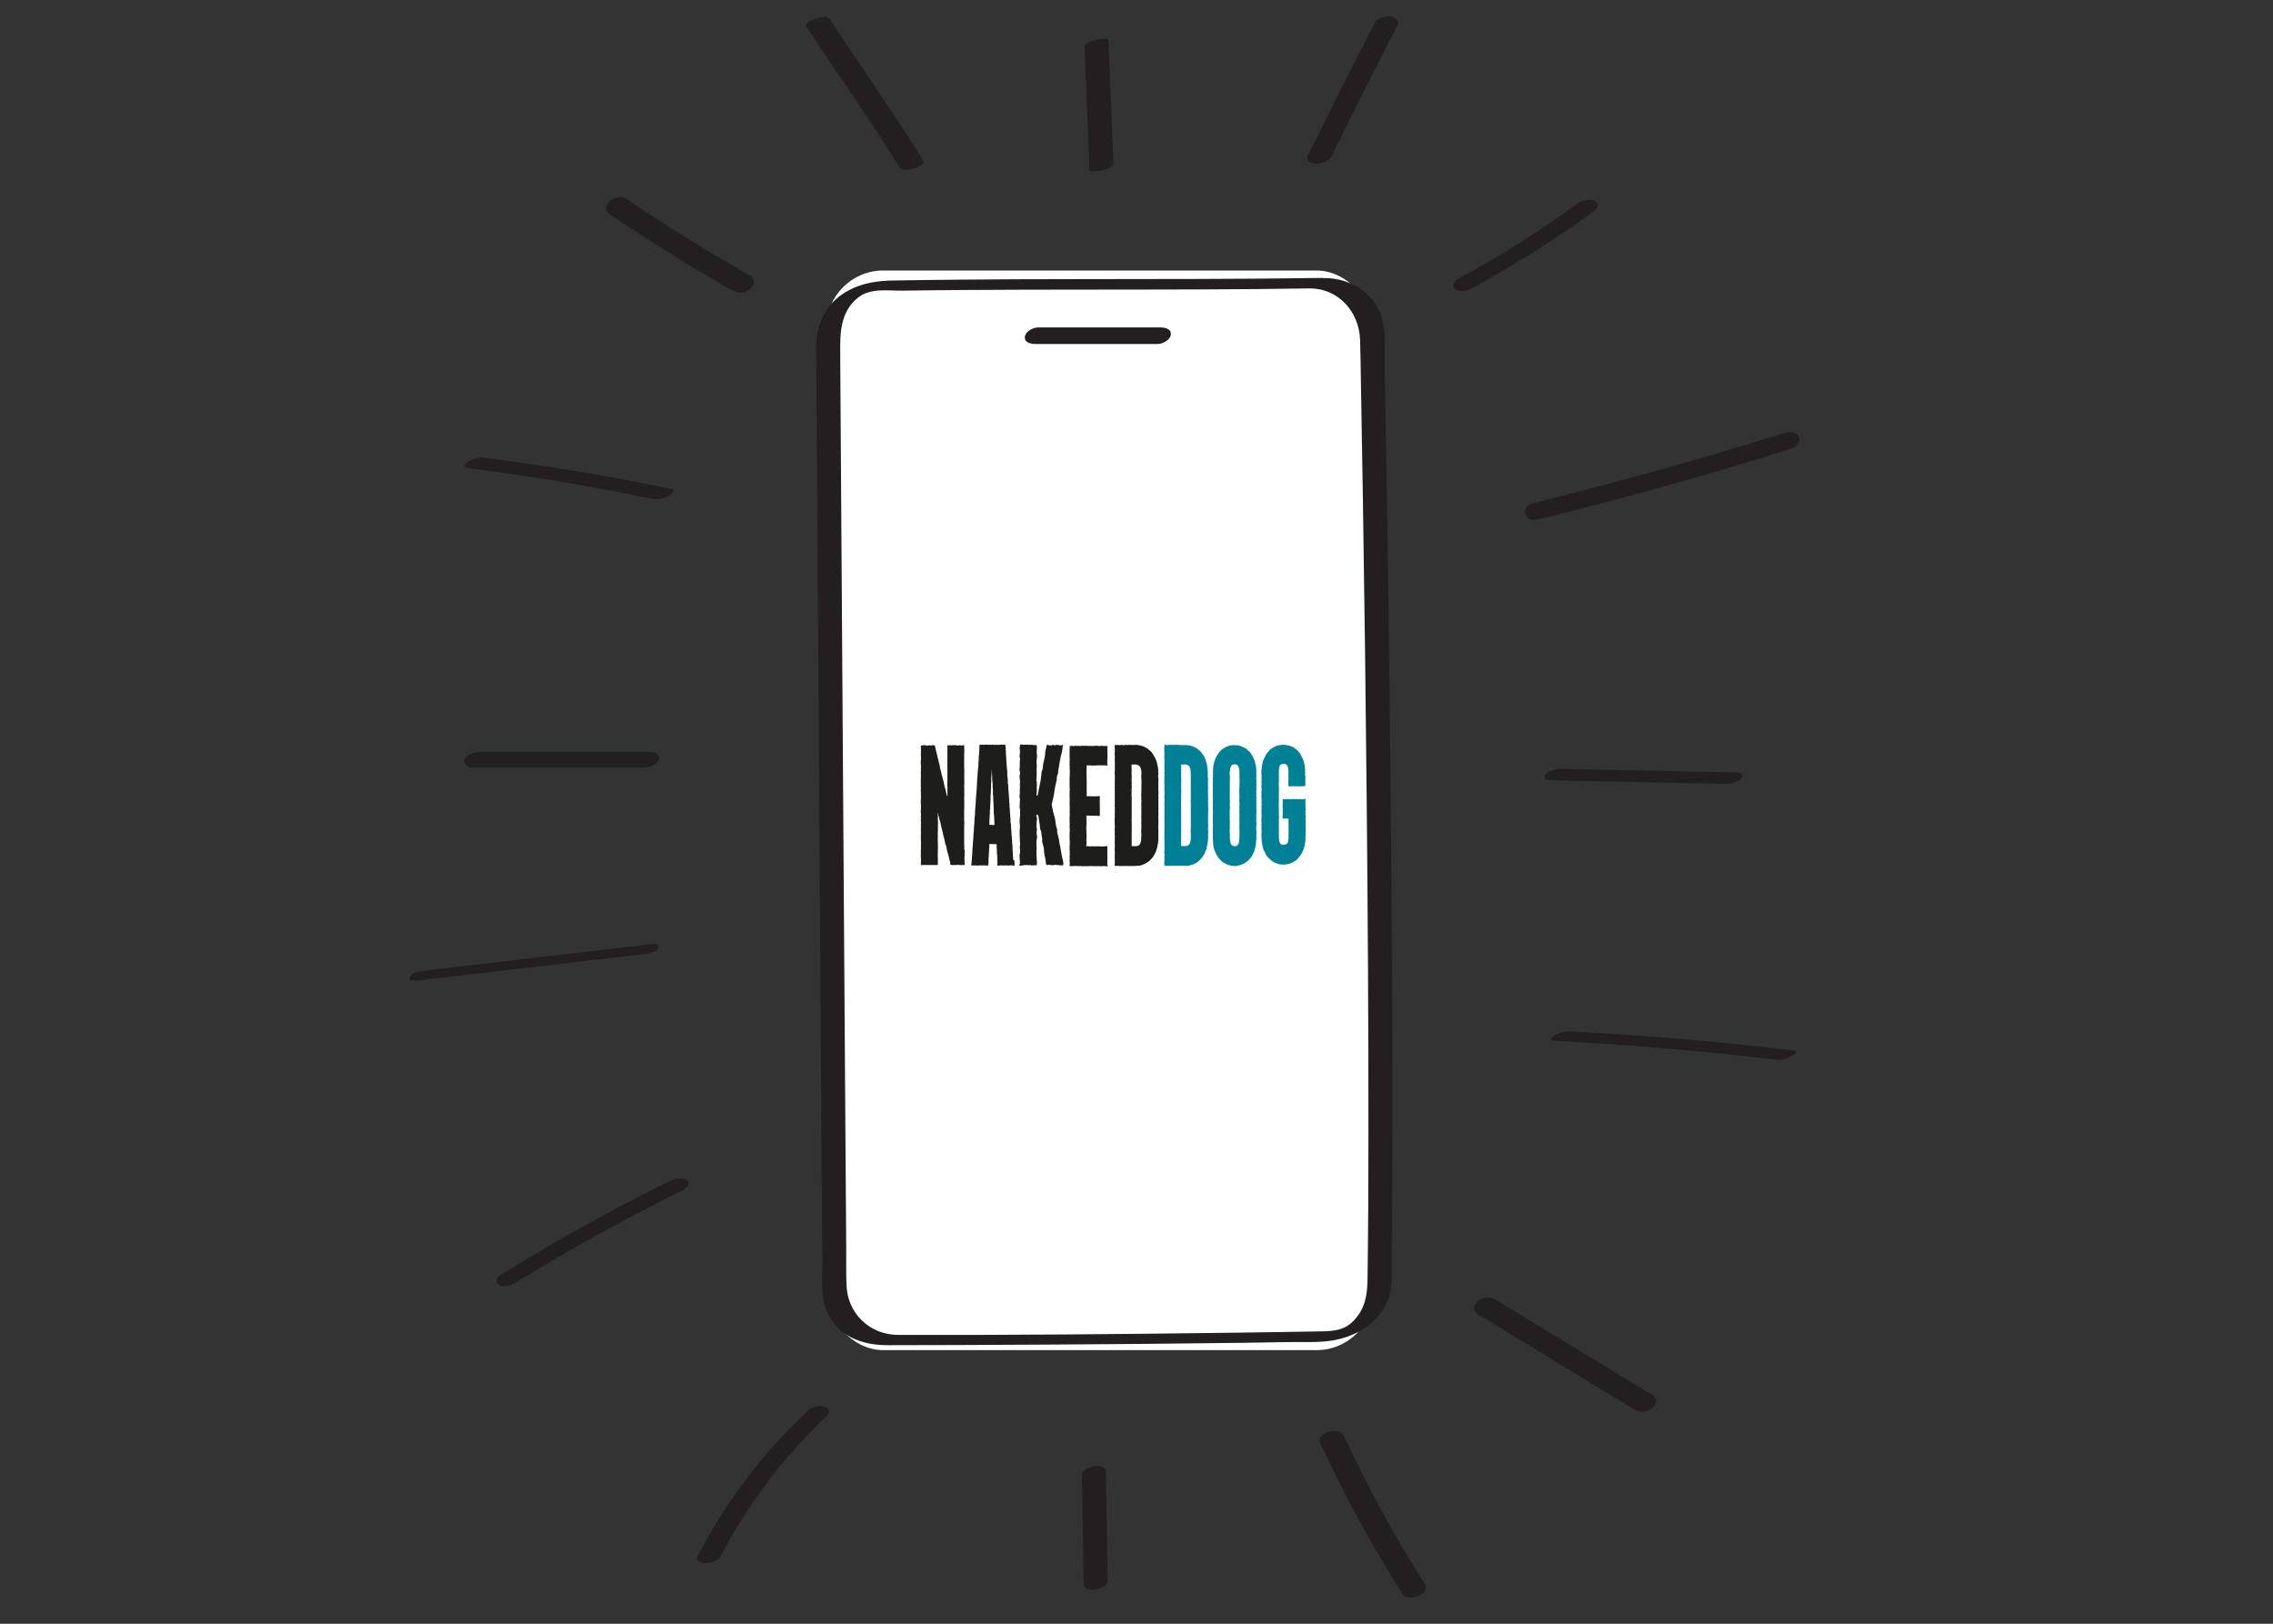<svg viewBox="0 0 280 200" xmlns="http://www.w3.org/2000/svg" id="Layer_2"><rect x="0" y="0" width="280" height="200" fill="#333333" stroke="none"/><defs><style>.cls-1{fill:none;}.cls-1,.cls-2,.cls-3,.cls-4,.cls-5{stroke-width:0px;}.cls-2{fill:#1d1d1b;}.cls-3{fill:#231f20;}.cls-4{fill:#fff;}.cls-5{fill:#008097;}</style></defs><g id="Layer_1-2"><rect ry="6.99" rx="6.99" height="132.98" width="67.36" y="33.32" x="101.81" class="cls-4"></rect><path d="m148.8,95.88v-.1c-.04-.06-.04-.14-.02-.2v-.5c0-.2-.04-.38-.06-.58,0-.07-.02-.13-.02-.2-.04-.3-.17-.6-.26-.88-.06-.17-.15-.33-.26-.47-.09-.08-.13-.2-.22-.31-.04-.06-.11-.11-.17-.15l-.15-.15c-.29-.24-.63-.41-1-.5-.24-.05-.49-.07-.74-.07-.1,0-.2,0-.3.02-.04,0-.07-.01-.09-.05h-.06c-.11.08-.19.03-.28,0h-.63s-.12.05-.16,0t-.01,0h-.38c-.11.05-.23.05-.33,0h-.2s-.04.05-.02.08c.01.1,0,.2-.02.3,0,.27.02.55.02.83,0,.07-.02.17-.02.27.04.18,0,.35.02.53,0,.1-.02.22,0,.32v.85c.02.06.02.14,0,.2,0,.02-.02.07-.02.1.04.12.02.27.02.4-.02.17.02.35,0,.52,0,.08-.02.16-.02.21.02.18.03.36.02.55.02.2-.02.37,0,.55.04.32-.02.65,0,.97,0,.15.02.32,0,.47-.02.09-.02.17,0,.25.02.16.02.32,0,.48-.02.22.02.45,0,.7-.02.1.02.2,0,.33v.75c.02.2,0,.43,0,.63v.85c0,.15-.02.33,0,.48v.42c0,.2.02.38,0,.58,0,.2.02.4-.02.6v.08c.09.2,0,.4.02.6.01.23,0,.45-.02.68,0,.07.02.15.02.2,0,.12-.02.12.09.12.03-.02.06-.02.09,0h0c.11.05.26,0,.37,0,.19.03.36,0,.56,0h1.08c.11,0,.22-.02.33,0,.22.03.43-.02.65-.05l.15-.07c.18,0,.33-.1.48-.18.21-.09.39-.23.55-.4.11-.12.23-.22.32-.37l.31-.48c.04-.08.04-.15.06-.2.02-.1.11-.2.14-.3.02-.19.06-.37.11-.55.05-.24.08-.48.09-.73,0-.13.02-.26,0-.38-.01-.14,0-.28.02-.43v-.07s-.04-.05-.02-.08c.02-.07-.02-.15,0-.2,0-.15-.02-.3.02-.45v-.1c-.04-.1-.02-.2-.02-.32,0-.25-.02-.5,0-.75v-.53s0-.08.02-.08v-.33c-.02-.14-.03-.29-.02-.44v-.43c-.02-.08-.04-.18.02-.22v-.08s-.04-.06-.03-.09h0c0-.16.02-.28,0-.41-.02-.17.02-.35,0-.5v-.15c-.03-.07-.01-.16.02-.22v-.05s-.02-.04-.02-.05c-.02-.33,0-.65,0-1,0-.03.02-.06.02-.08Zm-2.11,2.32c.01.15,0,.3-.02.45v.05c.04.15,0,.33.02.48.02.27-.02.52,0,.77.02.4,0,.78,0,1.15.02.25,0,.47,0,.7,0,.16,0,.31-.02.48-.02.1.02.2.02.32-.02.18.02.35,0,.55,0,.15.02.33-.06.5-.01.02-.02.05-.02.08,0,.1-.04.2-.11.28-.16.17-.33.2-.52.2h-.39c-.09.02-.09,0-.09-.1.02-.23-.02-.48,0-.7v-.57c0-.28.02-.58,0-.85-.02-.3.02-.63,0-.93v-.65c-.02-.18,0-.33,0-.5v-.58c-.02-.21-.02-.43,0-.65.02-.11.02-.23,0-.35-.02-.08,0-.15,0-.23,0-.22,0-.47.02-.7,0-.13-.04-.22-.02-.35v-.18c.04-.1,0-.2,0-.32,0-.18.02-.35.02-.56-.01-.11-.02-.21-.02-.32,0-.06,0-.14,0-.2.02-.18-.02-.35,0-.53.02-.07,0-.17,0-.27-.02-.13.02-.28,0-.43-.02-.05-.02-.08.04-.08.2,0,.37.03.55-.02l.02.02c.15.05.33.1.41.26.04.12.13.25.13.4.04.36.05.71.04,1.07v.97c-.02.18,0,.35,0,.53,0,.05.02.05,0,.07-.02.26,0,.48,0,.73Z" class="cls-5"></path><path d="m154.78,95.55s-.03-.08-.02-.12c0-.4.02-.78-.07-1.15-.04-.17-.06-.35-.13-.52-.04-.1-.09-.23-.13-.33-.04-.11-.09-.22-.16-.32-.09-.15-.17-.3-.26-.43-.09-.09-.18-.17-.28-.25-.14-.16-.32-.3-.53-.38-.31-.12-.59-.3-.93-.25-.06,0-.11,0-.16-.02h-.26c-.08.02-.16.04-.24.05-.15-.03-.28.07-.43.12-.06.03-.13.05-.21.08-.14.07-.24.17-.37.25-.02,0-.04.02-.06.02-.14.15-.31.28-.41.43-.16.25-.33.48-.43.78-.03.1-.06.2-.11.3-.06.27-.15.55-.15.83-.02.35-.02.7-.02,1.05,0,.04,0,.07-.02.1v.08c.02.07.04.12,0,.2v1.54c.02.14.02.28,0,.43v.07c.02.13.04.25,0,.35v.13c.02.12.02.25,0,.37v.08c.04.08.04.17,0,.25v.08c.02.07.02.15,0,.22v.1c0,.1.06.22,0,.33v.07c.02.08.04.15,0,.23v.5c.02.17.02.35,0,.52v.08c.02.15.04.3,0,.45v.07c.02.11.02.22,0,.33v.7c.02.1,0,.22,0,.33v.07s0,.04.02.05c-.02.15.02.28.02.43v.1c.04.25.06.5.17.75.06.19.14.36.22.53.08.15.17.29.28.43.13.16.28.33.43.47.11.1.26.15.38.23.07.02.14.1.22.12.31.08.58.2.91.18.04,0,.06,0,.09.02h.14s.05-.05.09-.05c.19-.02.39-.05.58-.15.18-.07.35-.12.5-.25.18-.12.35-.25.48-.43.04-.07.13-.12.17-.2.09-.12.19-.25.24-.4,0-.02.02-.05.02-.07.17-.25.21-.53.28-.8.06-.21.06-.41.09-.6.03-.17,0-.35.05-.52v-.08c-.05-.12-.02-.25,0-.37v-.08c-.04-.06-.04-.14,0-.2v-.1l-.02-.03c0-.22-.03-.47,0-.7l.02-.02v-.28c-.05-.1-.02-.2-.02-.3v-.28s0-.07.02-.07v-.08c-.07-.07-.05-.17,0-.25v-.07c-.07-.08-.02-.13,0-.2v-.2s-.02-.03-.02-.05c.02-.15,0-.28,0-.4,0-.3.02-.6,0-.93-.03-.09-.02-.19.02-.28v-.1c-.05-.11-.05-.23,0-.35v-.05c-.05-.16-.05-.32,0-.48v-.05c-.02-.17-.05-.32,0-.47v-.25s-.05-.05-.02-.05c.02-.1-.03-.17.02-.28v-.07c-.05-.15-.05-.31,0-.45v-.08Zm-2.11,1.53c0,.25-.02.52,0,.77.04.38-.04.75.02,1.15.02.1-.02.22-.02.32,0,.12,0,.23.02.35v.07c-.04.18-.02.38,0,.55,0,.04,0,.09-.02.13.04.3-.02.63.02.93,0,.12-.02.25-.02.37.02.33,0,.63.02.95,0,.12-.02.25,0,.35,0,.22-.04.45-.06.68-.02.35-.3.57-.6.52-.09,0-.18-.05-.26-.1-.11-.02-.13-.15-.17-.22-.06-.17-.09-.35-.09-.53,0-.17-.02-.35,0-.55,0-.22-.07-.48-.02-.73.02-.08,0-.15,0-.22-.03-.13.04-.28,0-.38,0-.2.02-.33,0-.48-.03-.12,0-.25,0-.37,0-.13-.03-.25,0-.35,0-.15-.03-.33,0-.48.01-.16.02-.31.02-.48-.04-.18-.04-.36,0-.55,0-.05-.02-.12-.02-.2v-.83c0-.3.02-.57,0-.87,0-.15.02-.33,0-.48-.01-.11,0-.22.02-.33,0-.2-.02-.4,0-.6,0-.05-.05-.1-.05-.15.03-.32.05-.65.18-.92.04-.11.11-.23.26-.23.11,0,.21-.05.32-.02.15.01.28.11.33.25.06.16.11.33.13.5.02.22,0,.48,0,.7.02.2,0,.4.02.63.02.15-.02.3-.02.47,0,.1.02.23,0,.36Z" class="cls-5"></path><path d="m158.72,96.85c.06,0,.11.02.15.02.26-.05.54-.02.8-.02.17,0,.37.02.54,0,.15,0,.3.02.46-.03.04,0,.09.03.13.03v-1.3c-.06-.12-.04-.22-.02-.35,0-.17-.02-.32-.02-.47,0-.1-.02-.2-.02-.3,0-.14-.03-.28-.09-.4l-.04-.17c-.05-.25-.15-.48-.28-.7-.06-.15-.17-.3-.26-.45-.08-.1-.17-.2-.26-.3l-.48-.37c-.26-.12-.52-.22-.83-.25-.08-.03-.17-.05-.26-.05-.04.02-.06.02-.09,0h-.37c-.04.07-.11.05-.17.05-.2,0-.39.07-.56.17-.13.07-.26.17-.39.22-.04,0-.09.05-.13.07-.17.22-.41.42-.56.67l-.26.52c-.13.25-.2.55-.24.82-.04.15-.04.32-.06.5,0,.03-.02.05-.02.07v.62c.04.11.04.24,0,.35v.07c.04.11.04.24,0,.35v.17c.04.14.04.29,0,.42v.18c.04.05.02.15.02.22,0,.11,0,.22-.02.32v.82c.02.17.04.35,0,.52v.05c.07.12.02.22,0,.35v.1c.04.12.02.25,0,.37v.53s0,.02.02.02c0,0,0,0,0,0-.02.13.02.27-.02.4v.53c.04.12.02.27,0,.4v.1c.07.07.02.15,0,.2v.12c0,.2.04.4,0,.6v.42c.04.07.02.2.02.3,0,.23.04.47.09.7.02.15.07.3.11.47.05.18.13.35.24.5.02.04.04.08.04.12.07.16.16.3.28.42l.28.27c.24.27.54.4.85.52.24.1.5.15.76.12.04-.03.09-.03.11.03h.11c.11-.07.22-.05.33-.07.17-.05.35-.07.5-.17l.39-.2c.18-.1.34-.25.46-.42.06-.09.12-.17.2-.25.09-.1.13-.22.22-.32.07-.07.04-.2.11-.27.04-.05.04-.1.07-.13.13-.32.17-.7.24-1.05.02-.15,0-.32.02-.5,0-.05-.02-.12.02-.17v-1.05c-.04-.13-.04-.27,0-.4v-.5c-.04-.1-.04-.22,0-.32v-.27s-.04-.05-.04-.1c.02-.15.02-.3,0-.45,0-.04.01-.08.04-.1v-.2s-.02-.05-.02-.07c0-.25,0-.5-.02-.77,0-.09,0-.17.04-.25v-.05c-.08-.03-.16-.03-.24,0-.13.03-.26.03-.39,0-.15-.03-.28.05-.41,0-.13-.03-.24.03-.37,0-.2-.03-.39.03-.59,0-.13-.03-.28,0-.41,0-.11,0-.22.03-.3,0-.11-.03-.15.03-.11.12,0,.05.02.1,0,.15-.02.22,0,.42-.02.62,0,.12.02.25.02.37-.02.2,0,.4,0,.62-.03.16-.04.32-.02.47.02.05.04.05.09.05h.22c.09,0,.17-.02.26,0,.04.03.09.03.13,0,.04-.02.04,0,.04.05,0,.25-.04.5,0,.77.02,0,0,.02,0,.05-.02.22,0,.45,0,.65,0,.17,0,.33-.02.5v.07c.02.1,0,.17.02.25,0,.12-.02.23-.04.35-.02.3-.2.5-.46.52-.07,0-.15,0-.22.03-.17,0-.24-.1-.33-.22-.13-.2-.13-.45-.15-.67-.02-.2.02-.37,0-.55v-.5c-.02-.1,0-.2,0-.3,0-.32-.02-.65,0-.97,0-.15.04-.27,0-.42-.02-.05,0-.12,0-.2,0-.2-.02-.42,0-.62.02-.07-.02-.13-.02-.2,0-.37.02-.75.02-1.15-.02-.16-.02-.32,0-.47v-.42s0-.07,0-.07c0-.05.02-.07.02-.1-.04-.2,0-.4-.04-.6v-.2c.04-.15.02-.3.02-.45v-.42c-.02-.15,0-.3,0-.45.02-.05-.02-.13,0-.2,0-.12.02-.23.04-.35.01-.18.12-.33.28-.4.2-.07.37-.1.56,0,.06.05.11.11.15.17.17.27.15.6.15.92,0,.2-.02.37,0,.57.02.17-.02.37-.02.55,0,.07-.02.15.02.2.02.07-.02.12-.02.2,0,.05.03.07.05.05Z" class="cls-5"></path><path d="m118.79,104.72c-.02-.1,0-.17,0-.27,0-.22-.02-.42-.02-.65v-2c0-.12,0-.23.02-.35,0-.16,0-.32-.02-.47v-.12c.02-.37-.02-.75,0-1.1,0-.15.02-.3.02-.45-.02-.2,0-.4,0-.6s-.04-.42,0-.62v-.15c-.02-.07,0-.17,0-.27-.02-.15,0-.32,0-.47,0-.22-.04-.45,0-.67.02-.05,0-.12,0-.2-.02-.47,0-.95,0-1.42,0-.15-.02-.3-.02-.42v-1.6c.02-.18.03-.37.02-.55-.02-.17,0-.37-.02-.55h-.19c-.1.05-.22.05-.33,0h-.04c-.13.03-.26.07-.41,0h-.5c-.05.04-.12.04-.17,0h-.11c-.09.03-.15.05-.24,0h-.09c.04.17.02.35.02.52-.02.25,0,.47,0,.73v.45c-.02.1.02.17,0,.25-.02.35,0,.7,0,1.02v.67c0,.17-.02.32,0,.5,0,.2-.02.42-.02.65,0,.15.02.32.02.47-.02.22.02.45,0,.65,0,.13.02.22,0,.35-.02,0,0,.02-.02.02-.02.03-.02,0-.02-.02-.07-.13-.07-.27-.11-.42-.06-.12-.06-.25-.09-.4-.05-.11-.08-.23-.11-.35l-.12-.55-.09-.4c-.02-.13-.09-.22-.09-.35.02-.05-.04-.1-.06-.15l-.07-.35c-.04-.19-.09-.37-.15-.55-.02-.07,0-.15-.02-.25-.07-.22-.13-.45-.17-.67-.07-.22-.13-.47-.17-.7-.07-.25-.13-.45-.17-.7-.03-.14-.06-.28-.11-.42h-.3c-.09.05-.19.05-.28,0h-.07c-.09.05-.19.03-.28.03-.06,0-.13.03-.18-.03h-.43s0,.03-.02.03c-.11-.03-.15.05-.15.17v.1c.02.06.03.13.02.2-.02.2.02.4-.02.6v.1s.03.07.02.1c0,.15.02.3,0,.45,0,.05,0,.07-.02.1v.5c.03.11.04.22.02.32-.02.12,0,.25,0,.35,0,.09,0,.18-.02.27v.1c.02.13,0,.25.02.35,0,.03,0,.05-.02.07v.05c.04.07.02.15,0,.22v.6c.02.07.02.15,0,.22v.15c.02.17.02.35,0,.52v.15s.02.05.02.07c-.02.2,0,.4,0,.57-.02.1.02.17-.02.25v.55s.02.05.02.1c0,.22-.02.45,0,.67,0,.03,0,.07-.02.1v.25c.04.1,0,.2.02.3,0,.08,0,.15-.02.22v.07c.02.1.06.17,0,.27v.17c.03.09.04.18.02.27-.02.15,0,.32,0,.47,0,.07.02.15-.02.2v.07c.02.07.04.15,0,.22v.05c.02.12.06.25,0,.37v.05c.02.14.02.28,0,.42v.08s.04.08.02.13c-.02.1,0,.17,0,.27v.8c-.02.1.02.2-.02.27v.07c.02.14.02.28,0,.42v.3c.04.1.02.22.02.32,0,.2-.02.37,0,.55.02.03,0,.07-.02.07-.02.07,0,.1.06.07.05-.02.1-.03.15-.02.26-.03.52,0,.78,0,.24,0,.48-.03.72,0h.31c.06,0,.09-.05.09-.1v-.13c-.04-.15,0-.3,0-.45-.02-.19-.03-.38-.02-.57v-.2c.02-.25,0-.5.02-.75.02-.22-.02-.45-.02-.67v-.37c.02-.25,0-.47,0-.7.02-.15,0-.32.02-.5s-.02-.37,0-.55c.02-.15,0-.32,0-.47-.02-.15-.02-.3,0-.45.01-.16,0-.32-.02-.47,0-.03,0-.05.02-.05s.02.03.02.05c0,.15.04.31.11.45.02.05.03.1.02.15.02.11.04.22.09.32l.09.32c.04.27.11.52.17.77s.13.47.17.73c0,.07.04.17.07.27.04.22.13.45.15.67,0,.08.02.16.07.22.09.2.11.42.15.62.04.25.15.47.2.73.04.27.13.52.2.8,0,.08,0,.17.02.25.02.05.04.1.11.05.02,0,.05,0,.06.03h.22c.11-.03.2,0,.3,0,.07,0,.13-.03.2-.03.11.02.22.03.33.03h.3c.06-.03.13-.03.2,0,.04.02.04,0,.04-.05,0-.25-.02-.5-.02-.73s0-.45.02-.67c.02-.15,0-.3,0-.45Z" class="cls-2"></path><path d="m124.83,105.96c-.04-.26-.06-.53-.06-.8-.02-.17-.02-.35-.04-.53,0-.18,0-.38-.02-.57-.02-.08-.02-.2-.04-.28,0-.15.02-.3-.02-.45-.02-.05,0-.12,0-.17,0-.15-.07-.3-.04-.45,0-.2-.05-.43-.05-.63-.02-.25,0-.5-.06-.75-.04-.1-.02-.22-.02-.35,0-.09,0-.17-.02-.25-.01-.09-.02-.16-.02-.25,0-.09,0-.19-.02-.28-.02-.1,0-.25-.02-.35,0-.12-.02-.25-.02-.37-.03-.1-.04-.2-.02-.31.02-.07,0-.12-.02-.2-.02-.07,0-.17-.02-.25,0-.13,0-.26-.02-.4-.02-.17,0-.37-.04-.55-.02-.18-.02-.35-.04-.55-.02-.1-.03-.2-.03-.3.03-.13-.02-.25-.02-.38-.03-.11-.04-.23-.02-.35.02-.02,0-.05,0-.08-.04-.2-.02-.4-.06-.57-.02-.15,0-.3,0-.43-.02-.2-.04-.4-.06-.57-.02-.18-.02-.36-.04-.51l-.06-.97c0-.2-.04-.38-.02-.58,0-.03-.02-.05-.02-.08-.02-.06-.02-.14,0-.2v-.08c-.04-.13-.05-.26-.04-.4h-.07c-.09.02-.17.05-.23,0h-.35s-.06.05-.11.02h-.68s-.05,0-.06-.02h-.09c-.13.02-.24.05-.37,0h-.06l-.02.02c-.15-.02-.28,0-.43-.02h-.09c-.09.05-.17.02-.26,0h-.09c-.06.07-.11.02-.18,0h-.09c-.02.12,0,.25-.02.35-.02.17,0,.32-.02.47-.02.07-.03.14-.02.21.01.1,0,.2-.02.3-.02.13-.03.26-.02.4,0,.16-.02.33-.04.5v.1c0,.19-.02.37-.04.55-.02.3-.07.6-.07.9-.02.3-.06.58-.06.85-.02.25-.02.52-.04.77-.02.25-.04.48-.06.7-.02.08-.02.16,0,.25,0,.05-.04.1-.02.12.02.13-.04.23-.04.35.02.33-.04.65-.06.97-.02.28-.04.55-.04.83-.02.27-.07.55-.07.82.03.21-.04.43-.04.63-.02.23-.02.45-.04.65-.04.3-.04.58-.06.88-.01.09-.02.16-.02.25,0,.18-.04.35-.04.53,0,.2-.04.37-.04.55s-.02.33-.02.5c0,.15-.04.28-.04.45,0,.22-.04.45-.06.68,0,.05.04.12-.03.17v.13c.11.02.22.03.33.02.06-.02.14-.02.2,0,.13,0,.26.03.37,0,.06-.02.11,0,.17,0,.22,0,.43-.02.65,0,.11.03.23-.02.34,0,.02,0,.04-.02.04-.07-.02-.08,0-.13.03-.2v-.25c-.02-.16-.01-.32.02-.48.02-.15,0-.3.02-.43.04-.22.02-.44.04-.67.02-.15.04-.3,0-.43,0-.07,0-.15.09-.1.04.03.09-.02.15-.02.18.05.37.02.57.02.11,0,.11.03.11.13,0,.16,0,.33.02.5.02.17,0,.37.02.57.04.21.05.42.04.63,0,.11,0,.22.02.33v.4s0,.07,0,.1h.09c.16-.05.33-.06.51-.03h.32c.22-.02.43.03.65,0,.14-.03.28-.02.41.03h.13c0-.23,0-.46-.04-.7Zm-2.34-4.35c-.2.03-.37-.02-.56-.02-.07.03-.07-.02-.05-.07h0c.02-.15,0-.28,0-.41.02-.25.04-.47.04-.7.01-.11.02-.21.02-.32.02-.13-.02-.28.02-.4.01-.04.02-.07.02-.1-.04-.23.02-.43.02-.65-.02-.15.02-.3.02-.42,0-.13.02-.25,0-.38v-.05c.04-.22.02-.48.04-.73.03-.22.04-.45.02-.68,0-.16,0-.31.04-.47v-.05c-.04-.13,0-.25,0-.38,0-.18.02-.35.04-.53,0-.07-.02-.17,0-.25,0-.05-.02-.1.02-.1.02,0,0,.08,0,.1v.05c.04.18.02.38.04.58.02.15,0,.3,0,.48.03.05.04.11.04.17-.02.2.07.4,0,.6,0,.03.03.08.03.1.03.27.04.53.02.8,0,.09.01.19.04.27,0,.2-.02.38.02.58.02.15,0,.33.02.48.01.21.02.43.02.65.02.1,0,.22,0,.35.02.17.06.32.06.53,0,.22.02.42.02.65.02.07,0,.17.02.25,0,.05-.02.05-.06.07Z" class="cls-2"></path><path d="m130.95,91.86s.02-.09,0-.13c-.07,0-.13.06-.2.06-.15.05-.31,0-.46-.04-.02,0-.05-.03-.07-.03-.15.03-.28.11-.41.06-.06,0-.15-.05-.21-.05-.02,0,0,.08-.02.08-.2,0-.37,0-.54-.07-.04,0-.06.04-.11.04,0,.01-.03.14-.07.39-.02.12-.07.25-.1.41-.02.13,0,.28-.02.43-.02.13-.06.27-.08.42-.02.13-.07.27-.1.41s-.06.27-.08.42,0,.28-.03.42-.11.27-.14.41-.01.29-.04.42-.02.29-.05.42-.05.28-.07.42c-.03.14-.07.28-.09.41-.03.15-.06.28-.08.41-.03.16-.06.3-.08.42-.06.25-.1.43-.12.43-.09,0-.1-.05-.1-.13.02-.22.06-.43.04-.63,0-.13-.02-.25,0-.37,0-.17,0-.33,0-.5.02-.08-.06-.18-.06-.28.03-.19.04-.38.04-.57.02-.2,0-.4,0-.6-.02-.2.02-.43.02-.62,0-.15-.04-.35-.04-.5-.01-.12.04-.24.04-.35s.03-.23.03-.35c0-.2-.06-.4-.04-.6,0-.11.02-.22.02-.34,0-.11,0-.22-.02-.34,0-.04-.02-.07-.06-.07,0,0,0,0-.01,0-.12,0-.24,0-.37,0-.04.02-.08-.03-.15-.06-.02,0-.04,0-.06,0-.09.07-.16.06-.24,0-.01,0-.01.02-.02.02-.02.02-.06.02-.11,0-.09-.03-.2,0-.31,0-.21,0-.42,0-.63-.02-.02,0-.03,0-.06-.02-.02,0-.02.01-.04.01.04.17-.07.34-.05.51.03.11.05.21.05.32-.02.05,0,.12-.01.2-.02.11-.03.23-.04.34-.02.13.04.25.06.37.02.1-.05.23-.03.36,0,.17-.01.35-.01.5,0,.14,0,.28-.03.42-.02.05,0,.1.03.15.02.14.03.28.03.43,0,.12-.06.25-.06.37,0,.2.07.43.07.63-.03.15-.04.31-.02.47.02.09.02.19,0,.28-.01.08-.02.16-.01.25v.4c0,.13-.04.27-.04.4s.05.27.06.4c0,.17-.05.38-.03.58.02.07-.02.15-.02.25,0,.17.08.38.06.58,0,.15,0,.3,0,.45s-.03.3-.04.45c0,.22-.03.43,0,.62.02.14.02.29.02.44,0,.14-.03.29-.03.44v.42c0,.13,0,.27.01.4.01.13.02.27.01.4,0,.15.04.27.04.42,0,.12-.06.27-.04.42.02.12,0,.25.03.37v.18c0,.16-.07.32-.07.49s.02.33.03.49c.02.15,0,.3.03.47,0,.03-.04.07-.08.09,0,.13.03.17.13.17.13,0,.26-.05.39-.05.08-.03.16-.04.24-.02h.1c.11-.05.18,0,.27.03.02,0,0-.01,0-.02.13-.05.25.02.38.02.17.02.33-.04.5-.02.02,0,.07,0,.09.02.02,0,0-.03.02-.03.02,0,.06.02.05,0-.04-.12,0-.27,0-.39,0-.12-.03-.23-.04-.35,0-.12,0-.23,0-.35,0-.03-.03-.06-.03-.08.02-.12.02-.25,0-.37-.02-.17.03-.35.03-.53.01-.13-.03-.26-.03-.39s0-.26,0-.39c0-.17.06-.37.09-.55,0-.09-.01-.19-.04-.28,0-.12-.03-.25-.03-.37,0-.12.05-.23.05-.35s-.06-.23-.07-.35c0-.2.04-.4.04-.62.02-.12.03-.23.04-.35,0-.11-.08-.23-.09-.35,0-.15.09-.19.2-.12.05.14.08.28.1.42.02.12.03.26.06.42.02.13.04.27.07.41.02.13,0,.28.03.42.02.13.12.26.14.4s.03.28.05.42.05.27.07.41-.02.29,0,.42.08.27.11.41.08.27.1.41,0,.29.02.42c.02.14.04.28.06.41.02.15.08.28.1.41.03.16.03.3.05.42.02.13.05.26.1.38.02,0,0,.02.02.02.16-.06.33-.06.5-.02.01,0,0,.03,0,.02.04-.05.1.01.17-.01.11,0,.23.02.36-.03.09-.03.2.02.31.02.17,0,.33.04.48.04.04,0,.08-.02.13,0h.05s.05-.08.05-.16c0-.14-.02-.29-.05-.43-.02-.12-.07-.26-.1-.42-.02-.13-.06-.27-.09-.43-.03-.14-.05-.28-.07-.43-.03-.14-.04-.28-.07-.43s-.08-.28-.1-.42-.03-.29-.06-.43-.06-.28-.09-.43-.09-.28-.12-.42.01-.3-.02-.44-.11-.28-.13-.42-.03-.29-.06-.43-.03-.29-.06-.43c-.03-.15-.08-.29-.11-.42-.03-.15-.09-.29-.12-.42-.03-.16-.19-.9-.19-.93,0,0,.17-.7.2-.86.03-.13.06-.27.09-.43.03-.14.03-.28.06-.43.03-.14.04-.28.07-.43s.07-.28.09-.43.09-.28.11-.42,0-.3.02-.44.12-.27.15-.42,0-.3.03-.44.06-.29.09-.43.03-.29.06-.43.07-.29.09-.43c.03-.15.04-.3.07-.43.03-.15.11-.29.13-.42.03-.16.05-.31.07-.43.02-.14.03-.29.04-.44Z" class="cls-2"></path><path d="m136.43,106.56c-.04-.07-.05-.15-.02-.22v-2.05c0-.07-.04-.07-.09-.07-.13,0-.26.05-.41.03-.15,0-.3.02-.46,0-.17-.03-.37,0-.54,0-.2,0-.39-.03-.59,0-.09,0-.19,0-.28-.03-.05,0-.1,0-.15.03-.04.02-.09,0-.07-.07.02-.1,0-.22.02-.32.04-.13-.02-.22-.02-.35.02-.15.03-.3.02-.45v-.35c-.02-.2,0-.42-.02-.62,0-.2,0-.4.02-.6,0-.13-.02-.27,0-.4,0-.12-.02-.25,0-.35,0-.08,0-.15-.02-.22-.02-.05,0-.07.07-.07.12,0,.25,0,.37.03.15,0,.3-.03.46,0h.22c.15-.03.3.03.48.03.04-.03.07-.03.07-.1-.02-.05,0-.1,0-.17,0-.17-.02-.35,0-.52,0-.32-.02-.65-.02-1,.02-.17,0-.37.02-.57,0-.07-.02-.1-.09-.1-.3.05-.59.03-.89.03-.2,0-.41-.03-.61,0-.04,0-.07,0-.04-.05,0-.2.02-.37,0-.57,0-.17.02-.35,0-.52,0-.3.02-.6,0-.9s0-.62-.02-.95c0-.17.02-.37.02-.55,0-.08,0-.15-.02-.22-.02-.07,0-.07.07-.05.02,0,.02.03.04.03.13-.05.24-.03.37-.03.09,0,.17.03.28.03.2-.03.39,0,.56-.03.17,0,.35-.02.52,0,.22.03.46-.05.67.03.03,0,.06,0,.09-.03v-.05c-.07-.07-.04-.2-.04-.3,0-.19,0-.38.02-.57.02-.15,0-.3,0-.47-.02-.15,0-.3,0-.45,0-.1,0-.2-.02-.3,0-.07,0-.15.04-.2,0-.05-.02-.07-.07-.07-.03.04-.08.06-.12.03,0,0,0,0,0,0-.13,0-.24-.03-.37,0-.02.02-.04,0-.06-.03h-.17c-.14.05-.29.05-.43,0h-.43c-.07.05-.13.03-.2.03-.09,0-.2-.03-.3,0-.02,0-.05,0-.07-.03h-.09s-.11.07-.17,0h-.78c-.09.07-.2.03-.28,0h-.07c-.07.05-.15.03-.22,0h-.24c-.11.07-.2.05-.3,0h-.07c-.07.05-.15.03-.24.03v.1c.04.07.02.17,0,.25v1.05c0,.15.04.3,0,.45v.58c.04.07.02.15,0,.22v.1c.04.07.02.17.02.25v.7s0,.07-.02.1v1.32c.04.12.02.27,0,.42v.77c0,.22.04.45,0,.65v.3s.02.05.02.08c-.02.22,0,.42,0,.62,0,.05-.02.07-.02.12v.1s0,.02.02.02c0,0,0,0,0,0,0,.16,0,.32-.02.47v.75c.02.07.04.15,0,.22v.07c.02.07.04.12,0,.2v.15c.04.12.02.25.02.37,0,.05.02.15-.02.2v.95s.03.08.02.13v.42s0,.05-.02.07v.67s.02.02.02.05v.6l-.02.03v.17c.04.07.04.16,0,.22v.32c.04.15.02.3,0,.45v.08h.37c.22,0,.43-.05.63,0,.12.02.23,0,.35-.02h.02c.13.07.28.02.43.02.17,0,.37.03.54,0,.17,0,.35-.02.52,0h.63c.17,0,.37.03.54,0,.15-.02.3.03.43,0,.04-.02.08,0,.11.03.06,0,.13.03.11-.1Z" class="cls-2"></path><path d="m142.69,97.35c0-.13-.02-.25,0-.38v-.37c-.02-.25.04-.51,0-.78-.04-.16-.04-.32,0-.48v-.1c-.04-.17,0-.35-.02-.52-.02-.13-.02-.23-.06-.33-.05-.15-.05-.28-.09-.43-.09-.37-.26-.7-.46-1-.09-.15-.17-.3-.3-.4-.16-.15-.28-.25-.44-.38l-.09-.05-.39-.2c-.15-.06-.31-.1-.48-.13-.08,0-.16,0-.23-.05h-.39c-.09.03-.16.05-.24,0h-.56c-.08.04-.16.04-.24,0h-.11c-.13.05-.26.05-.39,0h-.13c-.11.05-.24.05-.35,0h-.09c-.09.03-.18.05-.26,0-.04,0-.09,0-.06.08v.2s.02.15.02.23c0,.17.02.35-.02.5v.12c.03.21.04.42.02.63-.02.07-.02.15,0,.22.02.23,0,.45,0,.65.02.17,0,.37,0,.55,0,.05,0,.1-.02.15v.25c.04.1.02.2.02.28,0,.15.02.3,0,.45-.02.27,0,.52,0,.8t-.02.05v.07s.02.07.02.11c0,.4-.02.8,0,1.2,0,.22-.02.45,0,.7,0,.05.02.13-.02.2v.1c.04.08.02.18.02.25v.7s0,.05-.02.08v.1c.02.1.06.22,0,.33v.4s0,.12,0,.2c.02.25.02.47.02.7,0,.02-.02.02-.02.05v.05c0,.18.04.38,0,.55v.1c.03.07.04.15.02.23-.02.17,0,.35,0,.52,0,.03,0,.05-.02.05v.15c0,.18.04.33.02.5-.02.1,0,.2-.02.31v.1s.02.1.02.15v.35s.02.1-.02.12v.08c.06.07.02.15,0,.22v.08s.02.05.02.07c-.02.28.02.55-.02.85v.09s.02.02.04.02c.02-.05.06-.05.13-.05.16.02.32.03.48.03h.51c.15,0,.3-.03.46,0h.35c.38,0,.75-.01,1.12-.05.13-.03.25-.06.37-.11.09-.02.15-.1.26-.1.04,0,.06-.05.13-.1.22-.12.43-.22.58-.44,0-.01,0-.03.02-.03.24-.17.35-.42.51-.7.07-.13.13-.26.17-.4l.13-.45c.04-.15.02-.3.09-.43-.02-.17.04-.32.04-.5-.02-.22,0-.45,0-.68v-.47c-.02-.16-.03-.32-.02-.48.02-.25.02-.5.02-.75,0-.17-.04-.37,0-.55.02-.07,0-.17,0-.25-.02-.2,0-.37,0-.57v-.48c0-.1-.02-.2,0-.3v-.18c-.02-.08-.02-.17,0-.25.02-.1,0-.18,0-.28-.02-.11-.02-.21,0-.32.02-.15,0-.3,0-.45Zm-2.09-.03c-.02.23.02.43-.02.63,0,.08,0,.15.02.22,0,.13-.02.23,0,.33.02.08,0,.18,0,.25-.02.18-.02.35,0,.53v.07c-.02.28,0,.53,0,.78,0,.33-.02.65,0,.97,0,.2-.02.4,0,.6.01.21,0,.42-.02.63,0,.14,0,.28.02.42.01.13,0,.26-.02.38,0,.22,0,.45-.07.65-.06.15-.11.3-.28.38l-.28.07c-.15,0-.33-.02-.48,0-.04,0-.06,0-.06-.07-.02-.15,0-.3,0-.45s-.02-.3,0-.45c0-.27-.02-.53,0-.8.02-.2,0-.4,0-.6,0-.3.02-.58-.02-.88,0-.08.04-.13.02-.18-.02-.2.02-.4,0-.6-.02-.05,0-.1,0-.15v-1.37c0-.2.02-.43-.02-.63v-.22c.04-.25-.02-.48.02-.73.02-.08,0-.18,0-.28,0-.03-.02-.05-.02-.08.04-.15.02-.3.02-.47-.02-.16-.02-.32,0-.48.02-.2-.02-.4-.02-.6,0-.13.02-.25.02-.4-.02-.18-.03-.35-.02-.53,0-.07.04-.1.09-.1.15.03.28,0,.43,0,.19.03.39.1.52.28.09.15.15.32.16.5,0,.1.02.2.02.3-.02.15-.03.3-.02.45.01.14.02.28.02.42,0,.15.02.28,0,.43-.02.28,0,.53,0,.78Z" class="cls-2"></path><path d="m162.96,34.23c-10.13.16-20.26.13-30.39.15-4.93,0-9.87.02-14.8.07-2.58.02-5.16.06-7.74.1-1.88.03-3.67.28-5.36,1.15-2.78,1.42-4.15,4-4.13,7.06.01,1.69.02,3.38.04,5.07.03,4.58.06,9.16.09,13.74.08,12.03.16,24.06.24,36.09s.16,24.6.24,36.91c.03,4.99.07,9.98.1,14.97.01,1.95.03,3.91.04,5.86s-.25,4.29.59,6.17c1.36,3.07,4.34,4.12,7.48,4.12,2.91,0,5.82-.01,8.74-.02,7.58-.03,15.15-.07,22.73-.14,4.03-.04,8.07-.08,12.1-.13,1.89-.03,3.78-.05,5.67-.09,1.76-.03,3.6.08,5.35-.17,3.24-.47,6.5-2.48,7.27-5.86.31-1.38.2-2.86.21-4.26s.03-2.88.04-4.32c.11-13.62.04-27.23-.06-40.85-.1-13.84-.26-27.69-.46-41.53-.08-5.5-.16-11-.26-16.5-.04-2.19-.08-4.38-.12-6.58-.03-1.88.18-4.03-.29-5.86-.83-3.17-3.8-5.09-6.99-5.13-.67,0-1.55.12-2.09.56-.39.32-.46.7.19.71,3.53.04,6.02,2.89,6.15,6.31.06,1.69.07,3.38.1,5.07.09,4.71.16,9.42.24,14.12.2,12.64.36,25.29.48,37.94.13,13.65.22,27.3.21,40.95,0,5.85-.03,11.7-.11,17.55-.02,1.67-.18,3.23-1.21,4.62-1.12,1.53-2.36,1.86-4.15,1.9-3.62.07-7.24.12-10.86.17-13.86.18-27.72.31-41.59.27-3.46,0-6.22-2.57-6.37-6.07-.07-1.6-.03-3.21-.04-4.81-.03-4.25-.06-8.5-.09-12.75-.08-11.39-.15-22.78-.23-34.17-.08-12.03-.16-24.06-.24-36.08-.06-9.03-.12-18.06-.18-27.09-.02-2.53.03-5.04,2.19-6.79,1.53-1.23,3.73-.83,5.57-.86,2.41-.04,4.83-.06,7.24-.08,9.71-.07,19.43-.03,29.14-.07,4.69-.02,9.37-.05,14.05-.13.52,0,1.69-.22,1.97-.72.3-.53-.26-.55-.71-.55Z" class="cls-3"></path><path d="m127.6,42.37c5,0,9.99,0,14.99,0,.61,0,1.56-.47,1.64-1.15.09-.76-.8-.89-1.35-.89-5,0-9.99,0-14.99,0-.61,0-1.56.47-1.64,1.15-.09.76.8.89,1.35.89h0Z" class="cls-3"></path><path d="m133.6,5.73c.2,5.07.41,10.15.61,15.22.02.42,2.98-.03,2.95-.79-.2-5.07-.41-10.15-.61-15.22-.02-.42-2.98.03-2.95.79h0Z" class="cls-3"></path><path d="m133.27,181.64c.07,3.92.13,7.84.2,11.76l.03,1.69c.01.67.74.78,1.3.72.45-.05,1.68-.41,1.66-1.05-.07-3.92-.13-7.84-.2-11.76l-.03-1.69c-.01-.67-.74-.78-1.3-.72-.45.05-1.68.41-1.66,1.05h0Z" class="cls-3"></path><path d="m80.25,92.62h-21.05c-.67,0-1.6.19-1.94.86-.3.6.26,1.06.85,1.06h21.05c.67,0,1.6-.19,1.94-.86.3-.6-.26-1.06-.85-1.06h0Z" class="cls-3"></path><path d="m191.1,96.11c7.17.15,14.33.29,21.5.44.57.01,1.63-.23,1.96-.75.36-.56-.31-.65-.74-.66-7.17-.15-14.33-.29-21.5-.44-.57-.01-1.63.23-1.96.75-.36.56.31.65.74.66h0Z" class="cls-3"></path><path d="m181.12,35.61c5.25-2.85,10.32-6.02,15.15-9.54.44-.32.83-.91.22-1.29-.57-.36-1.59-.13-2.1.24-4.62,3.37-9.46,6.45-14.49,9.18-.44.24-1.18.73-.75,1.31.38.52,1.51.35,1.97.1h0Z" class="cls-3"></path><path d="m92.48,34.02c-5.18-2.96-10.25-6.11-15.2-9.46-.63-.43-1.54-.31-2.12.15-.49.39-.76,1.2-.13,1.62,4.94,3.35,10.01,6.5,15.2,9.46.67.38,1.51.34,2.12-.15.46-.36.8-1.24.13-1.62h0Z" class="cls-3"></path><path d="m181.95,161.81c6.47,3.95,12.95,7.89,19.42,11.84.64.39,1.53.3,2.12-.17.47-.37.79-1.18.15-1.58-6.47-3.95-12.95-7.89-19.42-11.84-.64-.39-1.53-.3-2.12.17-.47.37-.79,1.18-.15,1.58h0Z" class="cls-3"></path><path d="m82.72,145.37c-7.19,3.55-14.21,7.43-21.04,11.65-.47.29-.8.87-.24,1.23s1.58.07,2.1-.25c6.61-4.08,13.41-7.86,20.37-11.3.43-.21,1.18-.7.77-1.26-.38-.51-1.51-.3-1.97-.07h0Z" class="cls-3"></path><path d="m99.47,173.81c-5.47,5.12-10.05,11.16-13.5,17.81-.68,1.31,2.28,1.07,2.77.13,3.37-6.49,7.79-12.36,13.13-17.36.48-.45.28-.97-.31-1.15-.67-.2-1.59.09-2.09.56h0Z" class="cls-3"></path><path d="m162.6,177.66c2.97,6.46,6.37,12.72,10.2,18.71.65,1.03,3.49-.04,2.72-1.26-3.73-5.85-7.06-11.94-9.96-18.25-.55-1.21-3.47-.34-2.95.79h0Z" class="cls-3"></path><path d="m191.55,128.2c9.04.47,18.07,1.24,27.06,2.31.69.08,1.44-.09,2.06-.39.19-.09,1.05-.64.38-.72-9.16-1.09-18.36-1.88-27.57-2.36-.65-.03-1.56.17-2.09.56-.43.31-.45.57.16.6h0Z" class="cls-3"></path><path d="m189.54,63.97c10.38-2.55,20.68-5.42,30.88-8.62.58-.18,1.4-.69,1.2-1.42s-1.18-.8-1.75-.62c-10.2,3.19-20.5,6.07-30.88,8.62-1.84.45-1.29,2.49.55,2.04h0Z" class="cls-3"></path><path d="m163.96,19.34c2.69-5.4,5.38-10.8,8.16-16.15.33-.64-.3-1.1-.88-1.16-.69-.07-1.59.23-1.93.88-2.78,5.35-5.48,10.75-8.16,16.15-.72,1.45,2.26,1.38,2.81.28h0Z" class="cls-3"></path><path d="m113.78,19.85c-3.68-5.94-7.72-11.61-11.55-17.45-.52-.8-3.27.31-2.95.79,3.83,5.84,7.88,11.51,11.55,17.45.5.8,3.27-.29,2.95-.79h0Z" class="cls-3"></path><path d="m82.72,60.23c-7.64-1.59-15.34-2.88-23.08-3.85-.66-.08-1.56.16-2.09.56-.46.35-.39.66.2.74,7.57.95,15.09,2.2,22.56,3.76.68.14,1.46-.03,2.07-.35.24-.13,1.03-.71.34-.86h0Z" class="cls-3"></path><path d="m80.35,116.28c-9.27,1.08-18.54,2.16-27.81,3.24-.54.06-1.67.19-1.97.72-.29.51.25.61.72.55,9.27-1.08,18.54-2.16,27.81-3.24.54-.06,1.67-.19,1.97-.72.29-.51-.25-.61-.72-.55h0Z" class="cls-3"></path><rect height="200" width="280" class="cls-1"></rect></g></svg>